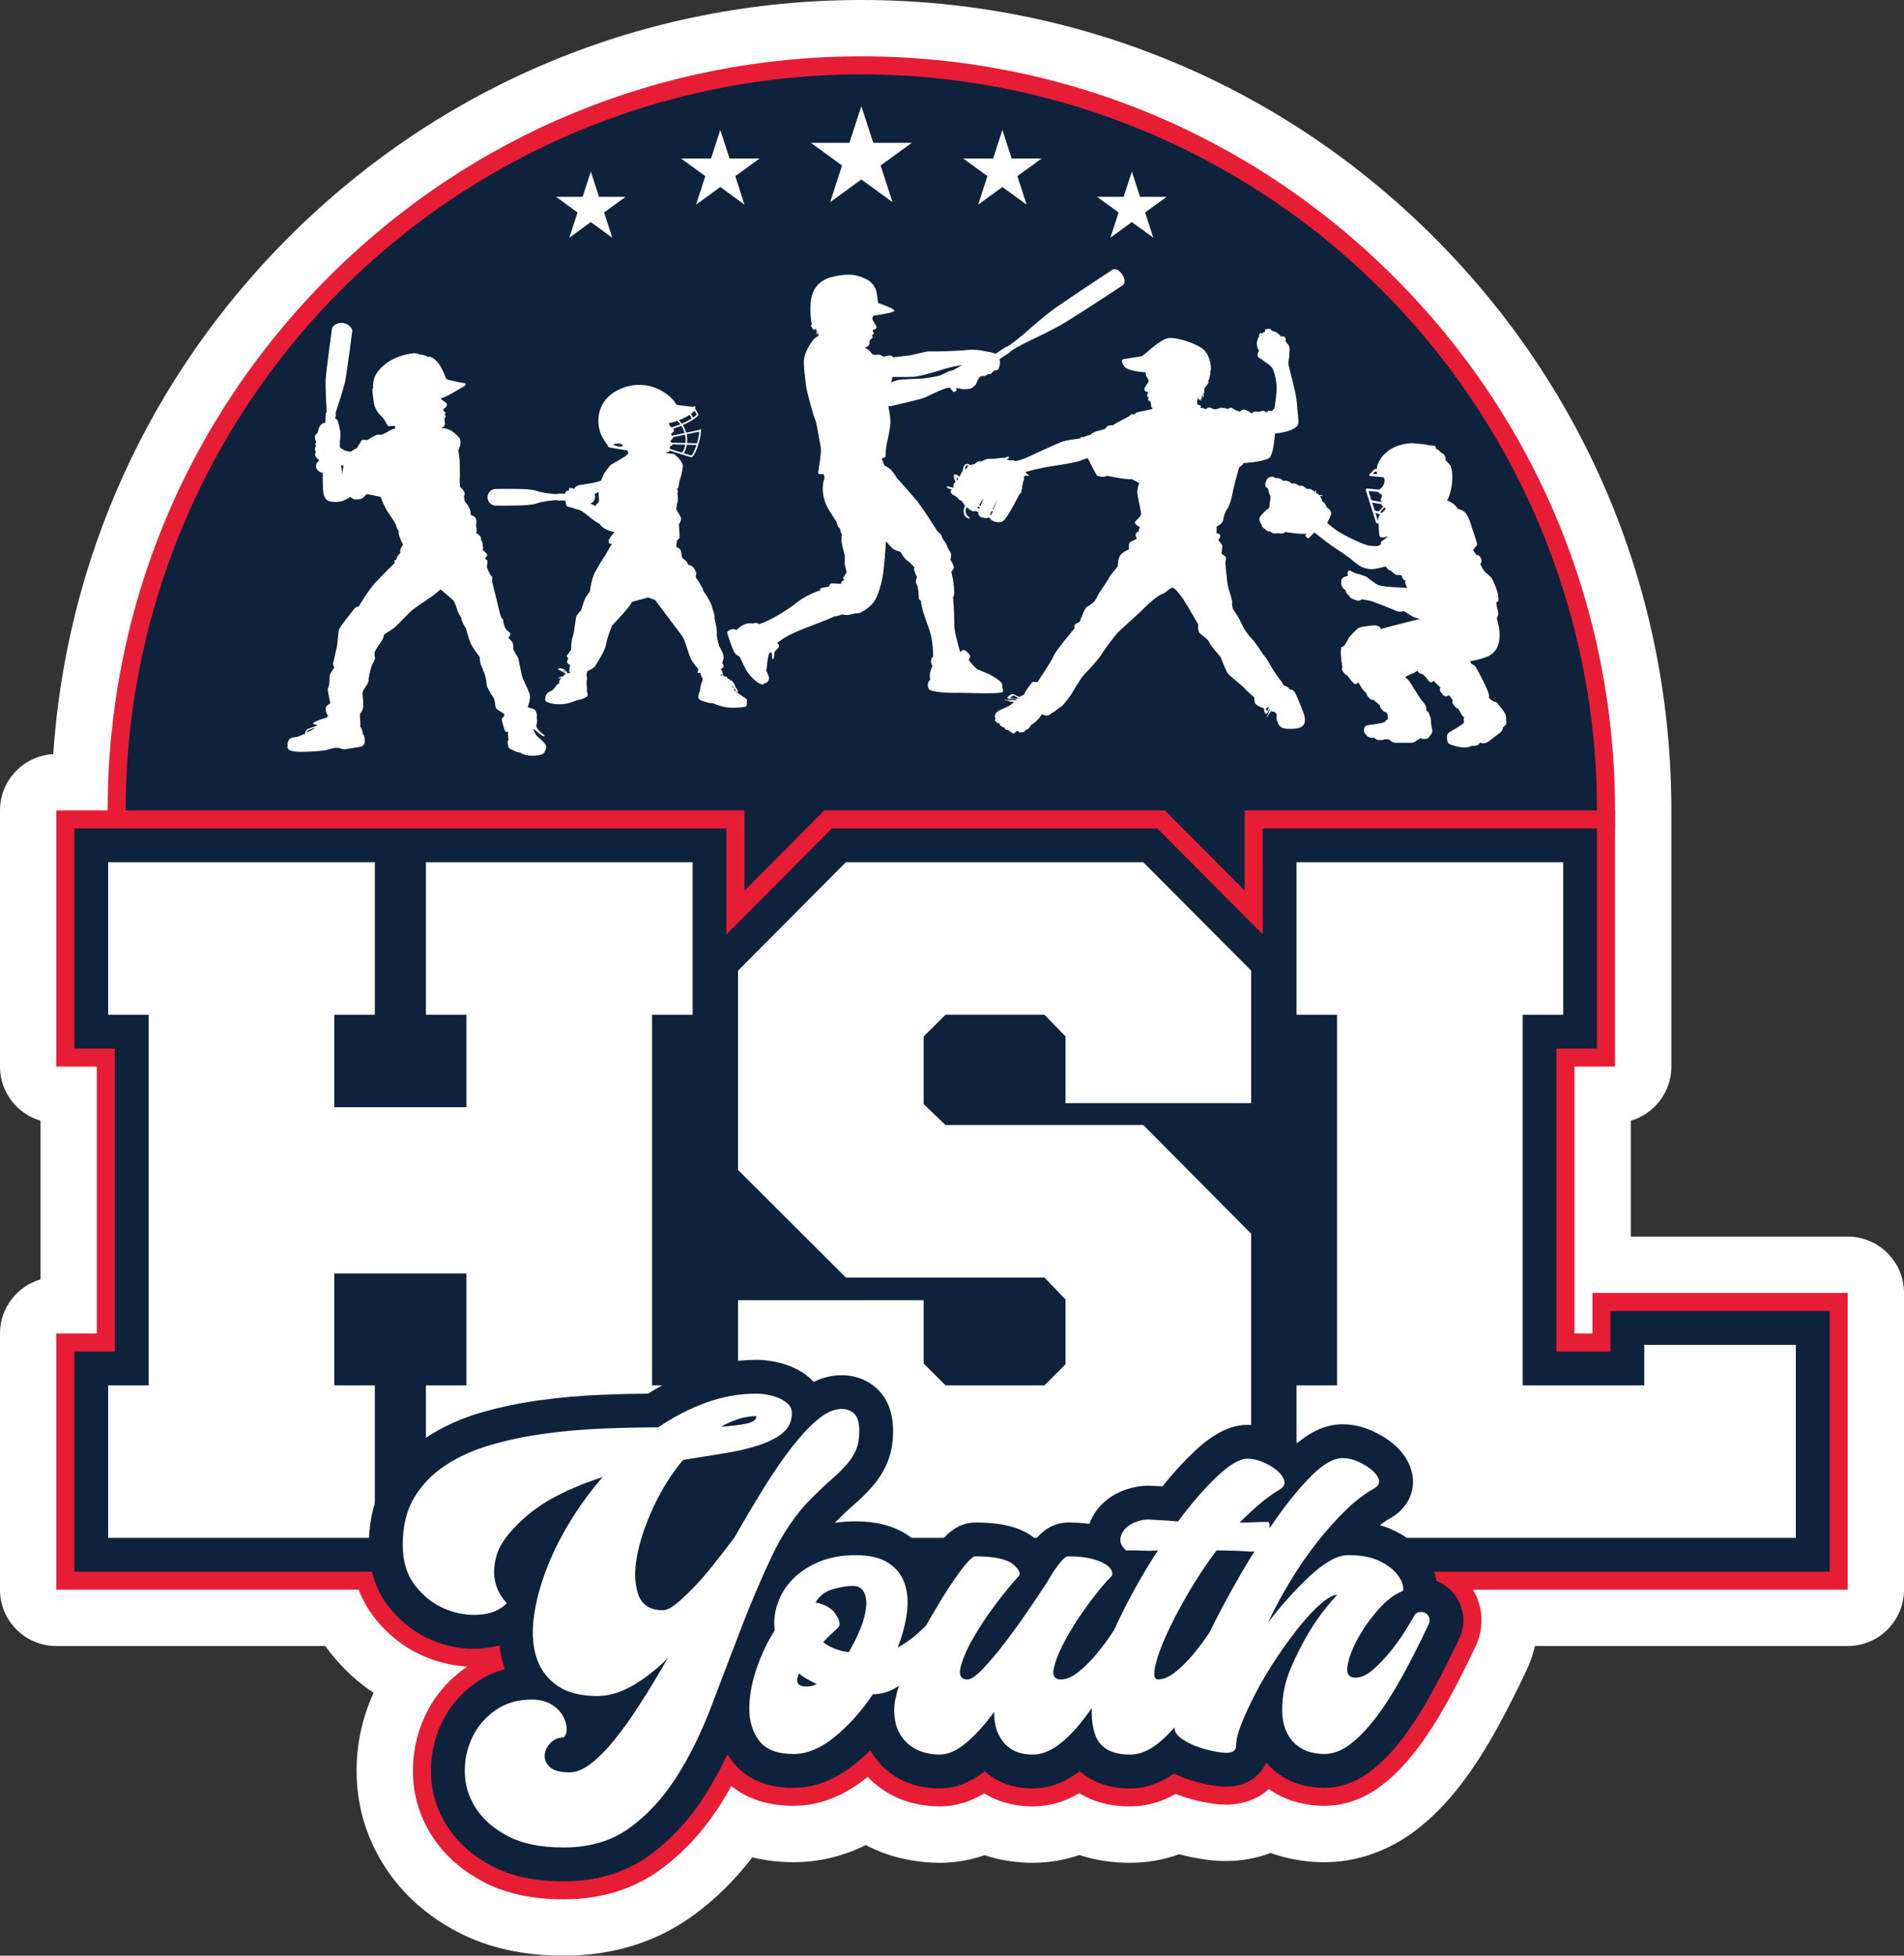 <?xml version="1.0" encoding="UTF-8"?>
<svg xmlns="http://www.w3.org/2000/svg" id="Layer_2" viewBox="0 0 1075.32 1103.96">
  <rect x="0" y="0" width="1075.32" height="1103.96" fill="#333333" stroke="none"/>
  <defs>
    <style>.cls-1{fill:#0e223b;}.cls-1,.cls-2,.cls-3{stroke-width:0px;}.cls-2{fill:#e71d36;}.cls-3{fill:#fff;}</style>
  </defs>
  <g id="Layer_1-2">
    <path class="cls-3" d="M318.29,1103.96c-22.43,0-42.27-4.35-58.97-12.93-17.44-8.96-31.32-21.14-41.26-36.2-10.44-15.79-16.03-33.23-16.6-51.83-.52-16.57,2.69-32.53,9.55-47.4-9.02-5.98-17.11-13.45-24.18-22.33-1.06-1.34-2.09-2.7-3.08-4.1H31.81c-17.57,0-31.81-14.24-31.81-31.81v-144.61c0-14.47,9.66-26.69,22.89-30.54v-89.59c-13.23-3.86-22.89-16.07-22.89-30.54v-144.61c0-16.98,13.31-30.86,30.06-31.77,7.51-110.24,54.04-212.84,132.91-291.72C249.38,47.59,364.26,0,486.46,0s237.08,47.59,323.48,133.99c86.4,86.4,133.99,201.28,133.99,323.48v144.61c0,14.47-9.66,26.69-22.89,30.54v65.43h122.47c17.57,0,31.81,14.24,31.81,31.81v167.5c0,17.57-14.24,31.81-31.81,31.81h-176.64c-.89,3.9-2.15,7.76-3.77,11.54-.29.68-.56,1.27-.84,1.87-5.69,12.11-11.42,23.4-17.04,33.57-6.43,11.61-13.08,21.94-19.79,30.71-8.39,10.96-17.02,19.69-26.37,26.72-15.39,11.53-33.09,17.62-51.2,17.62-7.41,0-14.97-.95-22.47-2.82-2.66-.67-5.28-1.47-7.85-2.4-7.83,2.98-16.34,4.55-25.12,4.55-6.09,0-12.41-.72-19.9-2.27-2.2-.46-4.4-.98-6.6-1.56-8.92,3.21-18.16,4.83-27.61,4.83-10.25,0-19.85-1.48-28.71-4.41-8.54,2.93-17.37,4.41-26.41,4.41-7.87,0-15.76-1.06-23.43-3.16-1.25-.34-2.49-.71-3.71-1.11-8.22,2.84-16.68,4.27-25.3,4.27-7.06,0-14.38-.86-21.76-2.57-6.97-1.61-13.67-4.1-20.04-7.45-12.98,6.44-26.6,9.68-40.7,9.68-8.16,0-16-.93-23.39-2.74-9.76,12.79-20.96,23.81-33.43,32.85-20.74,15.04-45.33,22.66-73.11,22.66Z"></path>
    <path class="cls-2" d="M486.46,883.13c-113.7,0-220.59-44.28-300.99-124.67-80.4-80.4-124.67-187.29-124.67-300.99s44.28-220.59,124.67-300.99C265.87,76.09,372.76,31.81,486.46,31.81s220.59,44.28,300.99,124.67c80.4,80.4,124.67,187.29,124.67,300.99s-44.28,220.59-124.67,300.99c-80.4,80.4-187.29,124.67-300.99,124.67Z"></path>
    <circle class="cls-1" cx="486.46" cy="457.47" r="415.48"></circle>
    <path class="cls-3" d="M781.76,417.33s-.01.02-.02.03c.22,0,.46,0,.02-.03Z"></path>
    <path class="cls-3" d="M850.61,406.61c-.03-.12-.07-.24-.11-.36.25-1.21.03-2.46-.6-3.65-1.02-1.93-2.78-3.52-3.96-5.35-.57-.89-1.14-.93-2.19-1.26-.71-.23,0,0-1.65-.95-.29-.29-.83-.79-1.34-1.27.54-.65.26-1.12-.27-3.01-.61-2.15-6.01-13-7.43-14.73-.52-.64-1.23-.75-1.97-1.31-.79-.6-.34-.86-.85-1.58,2.19.08,8.92-2.01,10.5-2.83,9.63-4.97,5.38-18.35,4.57-21.5.59-.7.95-1.54.89-2.59-.08-1.21-.57-2.41-.8-3.6-.12-.63-.23-1.26-.31-1.89-.03-.26-.06-.51-.09-.77.12-.03.24-.05.35-.08.43-.1.88-.41.91-.89.14-2.28-.38-4.47-1.15-6.6-.72-2-1.48-4.1-2.64-5.89-1.11-1.71-2.9-2.61-4.18-4.13-.98-1.16-1.51-2.61-2.27-3.92.38-.48.67-1.02.72-1.68.09-1.15-.59-2.15-1.29-3-.31-.38-.76-.5-1.22-.35-.46.15-2.28-2.92-2.28-2.92.36-.48.73-.95,1.09-1.43.37-.48.96-1.02,1.17-1.59.24-.64-2.04-6.95-2.52-8.41-1.38-4.15-2.76-11.38-8.28-11.68-1.35-2.33-3.6-3.98-6.14-4.88,1.13-1.82,1.76-4.17,2.39-7.08.73-3.35.91-9.17-.41-12.33-.5-1.2-2.15-2.38-2.87-3.45.04-.16.42-3.18-2.61-4.16-.19-.39-1.81-2.11-2.68-2.02.04-.3-.06-.77-.47-1.57-.26-.5-3.19-.51-3.32-.49-1.66-.49-3.37-.73-5.09-.82-.04-.04-4.81-.47-5.13-.47,0,.02,0,.03,0,.05-5.01.27-11.77,1.84-16.46,7.56-1.6,1.95-2.83,4.41-3.03,6.94-.29,0-.62.03-.89.09-.14-.03-.3,0-.41.11l-1.43,1.41h0s-1.16,1.15-1.16,1.15c-.21.1-.37.29-.4.54-.03.37.24.7.62.74l7.08.65c.12.03.25.05.38.07.1.19.14.28.37.7.01.34.22.54.21.88-.01.39-.04.77-.11,1.15-.21,1.1-.48,2.2-2.4,3.89-.07.07-.22.19-.38.35l-7.01-.64c-.29-.03-.55.13-.67.38-.08.15-.1.33-.05.5l5.81,18.34c.1.3.4.48.71.44.02,0,.03,0,.04,0h.54c.05.45.11.9.14,1.33.14,1.71.27,3.43.41,5.14.06.8.75,1.63,1.64,1.54,1.15-.12,2.3-.34,3.41-.67-2.09,1.59-3.68,2.8-3.79,2.87-.77.56-.2,1.46-.2,1.46-2,1.48-.02.36-2.35,1.2-.32.08-4.35-.18-4.66-.27-4.99-1.56-4.96-1.76-8.11-3.19-3.07-1.39-6.09-2.98-8.98-4.72-2.03-1.23-4.52-3.36-6.36-4.84.36-1.21,1.03-1.98,1.31-2.95.16-.25.31-.51.44-.79.34-.78.61-1.64.36-2.48-.36-1.18-1.31-2.02-2.36-2.6-.11-.3-.23-.59-.36-.88-.29-.63-.66-1.25-1.15-1.76-.29-.3-.62-.53-.97-.73-.05-.66-1.37-2.99-1.35-2.99.25-.03,1.15-.07,1.28-.18.13-.12.14-.3.06-.43-.03-.04-1.46.13-1.65.03-.09-.04-.35-.16-.64-.3.06-.12.01-.26-.1-.32l-1.11-.57c-.04-.44-.09-1.17-.1-1.35-.02-.28-.3-.13-.46,0-.17.15-.1,1.02-.09,1.06-1.07-1.49-2.96-2.36-4.72-2.02-.11-.12-.22-.25-.35-.36-.79-.75-1.71-1.49-2.86-1.49-.35,0-.71.06-1.07.15-.21-.2-.43-.39-.68-.56-.78-.53-1.71-.78-2.63-.85-.34-.03-.68-.02-1.03,0-.23-.25-.48-.48-.75-.69-.84-.64-1.88-.83-2.92-.86-.39,0-.8-.02-1.21,0-.08-.09-.15-.18-.23-.26-.53-.56-1.22-.92-1.97-1.08-.69-.15-1.39-.24-2.08-.12-.55-.48-1.19-.88-1.95-.82-.31.02-.6.1-.87.24-.34-.02-.63.12-.84.34-.49.04-.75.43-.98.89-1.11,2.26-.85,2.31-1.04,3.53-.08.51.75,1.18,1.26,1.28.11.39.27.76.53,1.09.4.52-.27.82.34,1.16-.11,1.05,1.03,2.19.92,3.24-.12,1.14-.92,4.72-.5,5.62-.89.17-.61,1-1.5,1.19-.45.09-.82.42-.9.86-.18.11-.63.28-.71.49l-.86,1.09c-.16.04-.32.12-.43.26-.71.83-1.48,1.81-1.41,2.98.04.61.26,1.14.55,1.67.18.34.39.65.65.92-.01.42.08.84.32,1.21.32.48.76.97,1.27,1.25.13.07.26.12.4.17.15.28.33.53.58.74.45.38.97.64,1.56.67.25.01.49-.03.73-.1.09.13.18.25.3.37.57.57,1.33.86,2.12.94.51.05,1.03-.02,1.5-.22.68.17,1.42.18,2.12.16.34,0,.68-.02,1.02-.04.52-.04.95-.22,1.29-.63.04-.04.08-.09.11-.14,3.6.44,8.07,1.35,12.12.95l-.37.37c-.36.36-.36.94,0,1.3l.57.57c.36.36.94.36,1.3,0l2.94-2.94c4.45,3.48,7.57,6.16,12.39,9.27,3.32,2.14,6.55,4.38,9.6,6.89,1.51,1.25,3.04,2.51,4.82,3.36,1.83.88,3.84,1.2,5.86,1.19,1.58,0,4.89-.82,7.05-1.37,1.02-.26,1.13.88,1.33.84.23.64,1.32,1.06,2.13,1.5,1.26.7,1.93,2.17,3.37,2.33.62.07,1.55.14,2.64.21.24.66.47,1.22.63,1.61.38.93,1.06,1.27,1.82,1.32-.55.77-.4,1.54.03,2.51,0,0,.26.64.67,1.59-.21.05-.39.07-.51.06-2.89-.33-5.82-.32-8.71-.5-.86-.1-1.58-.15-2.2-.18-1.72-.18-3.42-.48-5.08-1.01-.37-.2-.77-.44-1.22-.74-2.27-1.51-2.86-2.1-3.97-2.81-.81-.8-1.07-1.11-3.51-1.85-.81-.36-1.95-.75-3.07-.9-.64-.2-1.29-.44-1.92-.71-1.26-.55-2.93-2.01-3.39,0-.16.7.13,1.61.29,1.77.24.25-1.72.17-3.06,1.3-.33.28-.96.87-.81,2.55.07.77-.54.87.76,2.81,1.18,1.77,1.63.95,1.95,2.62.1.51.2.68,1.25,1.59.51.44.73,1.23,1.45,1.75.56.41,1.55.72,2.79,1.2,2.77,1.06,2.68-.67,3.86-.41,1.55.35,3.92.68,4.68.9,0,0,.01,0,.03.01,5.02,1.81,8.3,3.07,13.46,5.25,2.4,1.07,3.9.98,4.86.41,2.38,1.09,4.34,3.04,6.88,3.81.83.25,1.69.5,2.55.62-5.72,1.5-19.24,4.7-22.11,5.79,0-.18-.53-1.15-1.15-1.51-.5-.29-1.29-.29-1.31-.43-.1-.66-8.58.53-9.9,1.12-1.2.54-5.12,4.68-5.81,5.75-.45.7-1.17,2.75-2.83,4.63-.53.6-1.04.2-1.31.62-.74,1.14-.28,7.76.46,10.65.03.14.08.28.14.44-.48.78-.45,1.82.16,2.57l1.25,1.54c.34.42.81.67,1.31.77,1.79,2.62,3.88,5.05,4.66,4.97.61-.06.91-.83,1.51-1.05.71.92,1.77,3.2,2.53,4.08.77.89,1.44,1.47,2.09,2.01,0,.5.15,1.01.49,1.42l1.25,1.54c.55.67,1.41.93,2.2.76,1.15,1.08,2.45,2.05,3.65,3.09-.03.54.12,1.1.49,1.55l1.25,1.54c.42.52,1.04.79,1.67.81.34.46.69.93,1.04,1.36,0,.08-.01.15-.01.23v2.49c-.1.03-.2.07-.29.11-.62.29-1,.8-1.37,1.3-1.95.97-4.12.95-6.2,1.41-1.37.15-2.71.3-3.85.57-.96.23-.97.54-1.46,1.29-.63.97-.29,3,.82,3.86l.43.39c.02.56,1.03,1,1.63,1.21,1.28.47,1.98.26,2.15.15,1,.39.77.37,1.07.42,0,0,.29.74,1.63.91,1.27.17,3.22.09,3.42-.32-.22,0-.43-.02.02-.03,1.37.02,2.17-.02,2.6-.06.2.16.36.31.57.44.85.95,2.08,1.56,3.44,1.56h8.55c1.4,0,2.66-.64,3.51-1.63.09-.02.18-.04.27-.06.45-.11.91-.31,1.21-.68.06-.07.1-.14.15-.22.1-.02.19-.05.27-.07.08.06.16.12.25.17.32.18.72.29,1.08.32.39.03.78.04,1.17.03.87-.03,1.77-.32,2.31-1.05.24-.33.38-.64.5-1,.37-.28.7-.63.95-1.11.69-1.29.02-3.26-.24-4.62-.31-1.63,0-3.17-.59-4.72-.1-.27-.22-.54-.35-.79-.11-.54-.21-.94-.31-1.1-.66-.15-.04-.99-.7-1.14-.3-.07-.59-.14-.89-.21.04-.63.14-1.41.08-1.71-.05-.25-.48-2.1-2.76-4.47-.7-.72-6.43-10.14-7.06-10.91-2-2.46-2.13-.97-1.93-2.08.18-.98,5.06-2.11,6.63-3.61l.8.99c.51.63,1.29.89,2.04.79,1.03.92,2.08,1.92,2.53,2.6,2.9,4.34,3.25.71,4.01,1.51,1.22,1.3,2.48,2.51,3.66,3.6-.48.78-.45,1.82.16,2.57l1.25,1.54c.77.95,2.18,1.1,3.14.32l.18-.15c.25.24.45.46.61.64.52.61,1.06,1.33,1.62,2.13-.39.76-.33,1.72.25,2.43l1.25,1.54c.39.48.95.76,1.53.81.98,1.65,1.82,3.13,2.32,3.95.47.77.83.82,1.16.74-.4,1-.45,2.11-.11,3.15-.47.59-2.09,2.06-8.21,5.47-1.02.57-1.58,1.81-1.47,3.02.14,1.46.14,2.78,1.11,3.49,1.28.95,6.02,2.18,8.7,2.18,3.2,0,3.26-.93,4.59-.92,1.13,0,2.32-.01,3.29-.68.46-.32.77-.73,1.01-1.18,1.49.66,3.28.52,4.67-.53l6.54-4.95c1.08-.82,1.7-2.04,1.8-3.3.16-.1.32-.2.48-.3.72-.49,1.33-1.21,1.4-2.11.04-.5-.04-.88-.17-1.36ZM775.31,267.45l1.26-1.25.99.06c0,.49.04.99.22,1.41l-2.47-.23ZM772.89,277.18l5.62.51c.08.42.45.86,1.38,1.26.38.16.43.45.72.75-.17.52-.18.76-.36,1.11-.21.4-.52.68-.53,1.14,0,.84.21.88.85,1.34.17.1.25.16.31.2l-6.34-1.11-1.65-5.21ZM778.48,292.19c-.14.5-.17,1.04-.16,1.58h-.17l-1.36-4.28,2.72.98c-.46.5-.84,1.04-1.02,1.72ZM778.4,288.78l-2.07-.74-1.38-4.35,5.45.95c-.06.31,0,.53.18.87.15.28.54.27.57.25.07.03.13.05.2.08-.8,1-1.77,1.99-2.95,2.94ZM780.47,289.53l-.92-.33c.52-.87,1.47-1.76,2.48-2.91.05.06.11.12.16.2.15.33.23.69.29,1.05-.56.57-1.12,1.14-1.7,1.69-.1.1-.21.2-.31.29Z"></path>
    <path class="cls-3" d="M308.43,421.25c-.15-.99-1.76-2.97-4.2-4.86-2.43-1.89-3.03-4.87-2.97-5,.07-.13,3.65,3.11,5.07,3.91,1.42.81,1.82.07.27-.94-1.55-1.01-3.52-3.38-3.58-3.99-.02-.16-.06-.43-.15-.72.23-.72.29-1.58.29-1.58,0,0,.54-1.35-.09-2.61.54-2.52-.55-4.96-1.72-5.23-1.17-.27-3.33-1.08-3.33-1.08,0,0,2.07-4.78.99-7.75-1.08-2.97-3.79-8.02-4.33-10.27-.54-2.25-1.62-8.11-1.89-9.19-.27-1.08-2.88-4.78-2.88-5.59s0-2.43-.36-3.42c-.36-.99-2.53-2.97-2.53-2.97,0,0,1.81-1.53,1.18-2.43-.64-.9-2.53-1.98-2.98-3.33s-.9-2.52-.9-2.8.09-1.71-.63-2.16c-.73-.45-1.44-3.33-1.44-3.33,0,0-3.61-15.05-4.15-16.76-.54-1.72.45-3.07-.54-4.05-.99-1-2.61-4.14-2.53-5.41.09-1.26.45-3.42.09-3.42s-1.17-1.08-1.17-1.08c0,0,1.44-1.53,1.27-2.07-.19-.54-2.8-2.88-2.8-2.88,0,0,.45,0,.45-.99s-.45-1.44-.45-1.44c0,0,.36,0,.09-1.27-.27-1.26-.9-1.8-.9-1.8,0,0,.09-.99-.18-1.71-.22-.6-1.49-1.56-2.58-2.13.2-.33.34-.77.34-1.38,0-1.44-.46-2.89-.27-3.52.18-.63.36-2.43-.36-3.69-.46-.8-1.49-1.31-2.5-1.41-.03-.22-.12-.44-.29-.66.45-1.9-1.62-5.59-3.33-7.3l-.45-2.97s1.91-1.75-2.12-5.03c-.16-1.31-.32-3.1-.22-4.43.18-2.34,0-6.31,0-8.29s-.09-3.24-.27-4.6c-.18-1.35-.81-3.24-.09-4.59.72-1.35,1-3.33.63-4.78-.36-1.44-3.42-4.24-5.32-5.22-1.39-.73-2.55-1.41-5.73-1.32.32-.12.64-.25.94-.39,1.83-.86,1.59-2.23,1.35-3.18-.24-.94-.16-2,.37-2.6.53-.6-.08-1.42-.53-1.47.83-.77.69-1.48-.09-1.78-.77-.3-.5-1.28-.5-1.28,0,0,2.56-1.74,1.95-2.96-.58-1.14-2.84-1.97-3.38-3.22,1-.2,2.1-.71,2.85-1.01,1.08-.43,9.03-4.97,10.27-5.76,1.24-.78,1.05-1.77.2-1.78-.86,0-9.14-1.85-9.14-1.85,0,0-1.21-.48-1.29-.8-.09-.31-2.65-7.57-5.71-10.23-3.06-2.67-4.22-1.9-4.22-1.9,0,0-2.6-1.43-5.11-1.32-.19-.5-1.93-1-4.17-.68-2.24.31-9.95,1.6-15.77,6.61-5.82,5.01-6.36,9.28-6.17,12.95-.52.03-.44,1.2-.29,2.56.15,1.37.85,8.35,1.66,8.65.97,2.83,3.4,4.54,4.48,5.98,1.08,1.44,2.17,4.14,2.8,4.32.63.18,1.98-.36,3.6-.09,0,0,.36.9,0,1.62-1.62-.09-3.15,1.17-3.97,1.62-.81.45-2.97,1.62-3.51,1.72-.54.09-1.72-.18-2.25-.09-.54.09-1.89.81-2.79,1.26-.9.45-2.62,1.8-3.25,1.8s-2.16-.28-2.7,0c-.54.27-2.61,4.59-3.33,4.77-.39.1-1.84,1.01-3.09,1.83-1.77-.17-3.55-.68-4.39-1.23-.43-.28-1.02-.68-1.7-1.19-.07-1.61-.08-3.22.15-4.96.47-3.71-.2-5-.6-7.09-.4-2.01-.85-4.07-2.25-4.24l.49-2.26s-.08-.58-.3-.78c1-3,4.46-13.5,5.35-17.46.89-3.96,4.06-28.21,4.15-29.03.08-.81-1.31-3.78-5.23-4.47-3.96-.36-6.08,2.13-6.22,2.95-.13.81-3.42,25.05-3.6,29.1-.18,4.05.41,15.09.59,18.24-.28.14-.5.68-.5.68l-.27,5.39c-.7,0-1.38.23-1.8.54-.54.41-1.48,1.49-1.68,1.96-.2.47-.94,3.24-.94,3.24,0,0-1.29.94-1.43,1.76-.13.81.34,2.77.54,2.91-.06.12-.03.41.05.74-.46.56-.62,1.32.09,1.82-.88,1.21-.81,2.9-.14,3.24-.61,1.42-.61,2.36-.13,2.97.47.61,1.49,1.68,1.82,1.68.04,0,.08,0,.12-.01-.12.33-.25.67-.38.9-.76.57-1.29,1.38-1.39,2.32-.23,1.97,1.45,3.79,3.77,4.16.02,3.36.09,8.35.26,10.33.27,3.11,1.42,4.8,3.04,5.54,1.62.74,5.47.88,8.18-.07,1.76-.62,3.26-1.63,4.1-2.26.64.58,1.21,1.04,1.58,1.21,1.17.54,4.14.27,5.13-.27.99-.54,2.25-2.43,2.8-2.43.39,0,5.02,1,7.66,1.58.93,2.88,2.93,6.7,3.87,8.23,1.18,1.89,4.33,6.13,4.77,7.75.3,1.08.8,2.38,1.65,3.33-.21.5-.18,1.27.06,2.17.26.99,1.39,3.95,2.34,5.5-.61.42-.8,1.25-.8,1.25,0,0-.72.72-.81,1.8-.09,1.08,0,1.62,0,1.62,0,0-1.26,1.08-1.35,1.62-.54.28-.9,2.17-.9,2.17,0,0-.81.18-1.08.54-.27.36.27,1.17.27,1.17,0,0-7.39,7.3-11.08,11.27-3.69,3.96-9.46,13.61-9.46,13.61,0,0-1.08-.45-2.34,1.08-1.26,1.53-7.84,9.73-8.56,11.53-.72,1.8-.91,9.01-1.45,10.63-.54,1.62-1.35,6.76-1.89,8.11-.54,1.35.63,2.88.63,2.88,0,0-2.7,3.7-2.7,4.69s-.09,3.78-.18,4.77c-.09.99-1,1.71-.81,3.51.18,1.8,1.44,7.39,1.44,7.39,0,0-2.52.63-2.7,2.97-.08.99.51,2.59,1.42,4.25-.72.55-1.07.93-2.28,1.18-1.69.33-6.42,2.3-6.28,2.84.14.54,2.77,1.08,2.77,1.08,0,0-4.6,1.62-5.54,1.96-.94.34-2.16,2.37-1.55,2.7-.61.2-4.52,1.82-4.52,1.82,0,0-3.65.27-4.46,1.29-.81,1.02-1.42,2.7-.94,3.51-.41,1.22-.54,3.25,4.86,3.58,5.41.34,15.2-.47,16.89-.88,1.69-.4,4.93-1.87,7.57-1.08,1.35.41,1.76.81,3.38.54,1.63-.27,8.38-1.35,8.38-1.35,1.62-.47,2.57-1.55,2.43-3.38-.14-1.82-.33-3.58-1.08-3.71,0-1.06-.64-3.26-1.6-4.51.19-.65.28-1.32.2-1.91-.27-1.98-.27-5.05-.27-5.05,0,0,1.17-1.17,1.71-3.24.54-2.07-.27-6.85-.27-8.56s3.51-5.23,3.42-6.94c-.09-1.71,1.35-7.84,2.17-9.28.81-1.44,1.62-2.88,1.44-3.78-.18-.9-.54-2.35.09-3.6.63-1.27,2.25-3.78,3.51-5.49,1.26-1.72,1.53-3.88,1.53-3.88,0,0,3.51-2.35,5.04-3.25,1.53-.9,8.92-9.01,11.08-10.72,2.16-1.71,8.74-6.21,10-6.94,1.26-.72,5.77-4.6,5.77-4.6,0,0,4.24,3.52,6.67,5.68,2.43,2.16,2.08,6.3,4.96,10.18.45,3.07,2.79,6.22,2.79,6.22,0,0,1.44,6.13,2.98,9.1,1.53,2.97,4.77,7.02,4.77,7.02,0,0-.09,2.88.81,4.77.9,1.9,1.8,4.6,2.16,5.49.37.91.91,4.24.91,5.41s2.79,5.77,3.87,7.3c1.08,1.53.72,5.05,1.53,6.04.81.99,4.15,2.52,4.51,3.15.36.63-.36,1.62-.36,1.62,0,0-1.35.72-.9,2.16.45,1.45,1.08,4.32,1.71,5.68.41.88,1.17.76,1.82.34-.15,1.72-.3,3.61.38,4.81-.74-.13-.68,1.08-.61,1.96.07.88.14,2.09.81,2.7.68.61,2.84,1.42,3.52,1.83.67.41,2.5.47,3.11.94.61.47,2.57,1.28,4.73,1.42,2.16.14,5.27.06,7.09-.68,1.82-.74,1.76-2.09,1.76-2.09,0,0,.88-1.28.68-2.57ZM186.67,239.86l.29.03c-.01.08-.02.13-.02.13,0,0-.1-.07-.27-.17ZM192.61,262.48c.48.16,1.01.34,1.49.5-.34,1.24-.59,2.27-.59,2.65,0,.25,0,.77.01,1.47-.12-.02-.17-.05-.17-.05,0,0-.43-2.08-.74-4.58ZM173.15,413.35c.33-1.21,3.31-2.17,5.14-2.57-1.76,1.02-4.19,2.64-5.14,2.57Z"></path>
    <path class="cls-3" d="M410.7,357.14c0,.59,2.78,8.69,3.82,10.67,1.04,1.97,1.98,2.09,2.78,2.55.81.46,2.32,4.75,4.06,7.76,1.74,3.01,4.87,6.14,7.07,7.42,2.2,1.28,2.55,1.04,3.59,0,1.51.11,2.67-1.97,2.21-3.48-.47-1.5-1.51-3.59-1.51-3.59,0,0,.47-1.51.47-3.13s1.15-6.61,1.15-6.61l1.4-.46c.46.35,0,4.17.81,3.82.81-.35.8-4.06.8-4.06,0,0,.81-.92,2.09-2.2.9-.91.75-2.11-.5-2.89,1.61-1.34,4.59-3.48,9.39-5.67,7.14-3.25,19.48-7.45,23.14-9.42.02,0,.04.03.04.03.7.23,4.17-1.04,4.17-1.04,0,0,1.74.35,2.9.35s4.29-.93,4.29-.93c0,0,2.31,0,2.9-.35.58-.35,4.52-2.08,7.42-5.68,2.9-3.59,5.1-12.17,5.79-18.08.69-5.91,1.4-16.57,1.4-16.57,0,0,2.44,2.67,3.48,3.82,1.04,1.16,4.64,2.09,4.64,2.09,0,0,2.31,3.59,2.89,4.17.59.58,2.78,1.97,3.02,2.44.23.47,1.98,1.97,1.98,1.97,0,0-.35,1.16,0,2.2.34,1.04,1.5,3.59,1.5,3.59,0,0-1.27,2.44-.23,3.83,1.05,1.39,1.21,6.14,1.21,7.71,0,.92.54,1.35,1.16,1.52.8,7.12,4.65,14.83,5.74,19.63,1.01,4.44,1.22,9.6,1.27,12.12-.97.57-1.98,2.52-.42,5.24-.7,1.39-2.2,5.22-1.16,7.77-1.51.81-1.98,3.83-.7,5.45,1.27,1.62,11.94,2.08,14.02,1.97,2.09-.11,13.78.18,15.76.25,1.98.07,10.82.04,11.68-.73.87-.77-.18-2.31-.18-2.31,0,0,.37-1.08-.34-2.64-.72-1.57-5.34-4.1-6.2-4.6-.86-.51-5.42-2.47-7.05-3.05-1.62-.58-5.33-5.45-5.33-5.45,0,0,.81-1.62.81-2.2s-1.97-3.01-3.24-3.36c-.92-.24-1.65.23-2.37,1.27-.87-3.44-3.34-11.14-3.34-15.27,0-3.61-.22-10.99-.74-15.84,1.12-1.15.61-5.2.27-7.92-.35-2.78-1.22-6.6-1.22-6.6,0,0,1.22-1.04,1.4-2.26.17-1.22-1.91-4.35-1.91-4.35,0,0,.52-1.74.35-3.13-.18-1.39-1.91-3.13-2.26-4.69-.35-1.57-2.95-4.35-2.95-5.39s-2.61-3.13-2.61-3.13c0,0-6.95-10.95-9.91-14.95-2.96-4-13.04-15.13-13.04-15.13,0,0-1.57-2.78-3.13-4.35-1.57-1.57-3.66-2.44-3.66-2.44,0,0-1.08-2.34-1.58-4.04,1.35-.52,2.15-.82,2.15-.82v-1.62c0-1.62.47-5.1.69-6.03.24-.93,2.09-8.81,2.09-11.82,0-2.05-.43-5.49-1.21-9.23.84.06,1.89-.02,2.91-.35,1.69-.54,15.28-3.39,18.02-4.67,2.74-1.27,8.37-4.1,11.58-5.07.72-.22,1.5-.32,2.29-.36,0,0,.01.02.02.03,1.44,2.19,2.05,2.7,2.68,2.34l.77-.55c.47-.34.1-1.01-.1-1.5l.16-.1c1.32.19,2.43.46,2.99.55,1.34.2,3.94,0,4.88-.2.94-.19,1.97-1.19,2.6-1.69.64-.51,1.16-1.36,1.36-2.69.39-.4,1.42-2.18,1.42-2.18l1.41-.68s.9.25,1.41.1c.51-.14,1.72-.98,1.72-.98,0,0,1.5.09,1.98-.4.47-.49,1.56-1.66,1.56-1.66,0,0,1.66-.02,2.29-.61.63-.59,1.14-3.02,1.12-4.07-.02-.54-.14-1.16-.32-1.75l5.69-3.79.51-.59c7.19-5.16,19.93-9.56,32-17.05,12.08-7.49,31.27-20.19,31.27-20.19,2.39-1.72.64-5.11-.12-6.22-.72-1.14-3.13-4.1-5.67-2.58,0,0-19.28,12.58-30.95,20.69-11.66,8.1-20.76,18.05-28.35,22.61l-.74.23-5.95,3.85c-.51-.31-1.07-.56-1.61-.68-1.34-.28-3.77-.72-5.18-.99-1.83-.35-5.82-.96-8.95-.52-2.93.41-10.35.6-12.2.72-1.86.11-8,.11-9.73.11s-8.61,1.94-10.44,2.2c-1.83.26-9.62,1.13-9.62,1.13,0,0-.61-.96-1.65-1.05-1.04-.08-3.74.7-3.74.7,0,0-1.74-1.04-2.43-1.13-.7-.09-2.52.17-2.52.17,0,0-.66-.23-1.38-.45-1.41-1.93-2.98-3.08-4.41-3.76.95-.14,2.45-.78,2.68-1.93.24-1.21-.24-1.93,1-2.99.54.07,1.31-.92.37-2.04.81-.17,1.32-.81,1.03-1.33-.29-.52-.44-1.34-.47-1.66.72-.05,1.92-.38,2.01-1.14.1-.76.23-.95-1-2.71-1.24-1.76-1.67-2.92-.6-4.11.02-.02.03-.04.05-.06,5.26-.79,11.98-1.86,11.8-2.91-.22-1.26-9.21-4.28-9.21-4.28,0,0-.73-5.29-.87-6.15-.13-.87-1.43-5.29-6.03-7.4-4.61-2.11-8.62-3.52-18.38-1.35-9.77,2.17-11.88,8.8-12.58,12.88-.7,4.07-.36,10.9.4,14.19,0,0-.24.28-.45.48-.22.2.55,1.22.81,1.54.26.31.49,1.12.81,1,.19-.08.63-.35,1.15-.69-.09.76-.18,1.21-.14,1.22.03.01.26-.41.5-1.19,0,.13,0,.27,0,.39,0,.34.04.66.06.96-.15,1.25-.38,1.97-.34,1.98.02.02.24-.36.47-1.06.07.31.14.59.22.82.21.62.44.9.46.89.03-.02-.13-.33-.25-.94-.09-.45-.13-1.06-.13-1.79.02-.09.05-.18.06-.27.13.84.3,1.59.49,2.21.08.27.16.51.24.73-.7.38-1.32.73-1.75,1.02-2.08,1.39-5.79,7.64-6.49,11.36-.69,3.71.7,12.52.92,15.3.23,2.78,3.94,16.69,5.1,19.24,1.16,2.55,2.54,12.52,3.24,15.76.7,3.25-1.38,13.45-1.38,14.84,0,.81,1.65.75,3.03.56.21.68.44,1.43.56,2.33-1.98,4.87-.7,11.71.92,15.06,1.62,3.36,3.36,5.8,3.36,5.8l2.55,3.94s.34,1.62.81,2.55c.47.93,1.16,1.04,1.16,1.04,0,0,.12,1.28.24,1.85.12.58.69,1.16.69,1.16l-.24,3.94s.47,2.32.59,3.13c.12.81,1.39,5.33,1.39,5.33,0,0,0,3.48-.12,4.17-.11.69,1.16,5.1,1.16,5.1,0,0-1.62,2.89-1.97,3.13-.34.23.7,1.28.7,1.28,0,0-1.16.58-1.51.93-.35.35-.35,1.28-.35,1.28,0,0-4.41-.35-5.45-.23-1.04.11-1.51,1.85-1.51,1.85,0,0-4.87.58-4.98,1.16-.02.07.09.35.29.8-4.14,1.34-9.64,3.93-13.85,7.31-4.85,3.9-14.74,9.98-20.77,11.84-1.13-.76-2.34-.96-3.42-.27-3.93-1.04-7.42,1.62-9.62,3.71-1.62-1.62-5.1.23-5.1,1.39ZM464.33,188.56c0-.1,0-.19-.02-.29.03.09.06.18.08.26-.02.01-.05.02-.07.03ZM503.24,215.8c.39-.88.61-1.9.78-3.03,5.47.1,11.41,0,12.58-.14,4.66-.58,12.92-3.1,16.92-4.4,2.93-.96,7.21-1.74,10.1-2.29-.75.37-1.44.75-1.86,1.01-1.07.64-3.26,2.2-4.81,2.38-1.55.17-4.9,2.3-6.34,2.73-1.44.43-7.62,1.48-9.79,1.63-2.17.16-12.12.33-14.32,1.01-.94.29-2.09.77-3.28,1.11Z"></path>
    <path class="cls-3" d="M421.67,396.83c.41-.66.29-1.97-.24-2.38-.54-.42-4.46-2.86-5.13-3.57-.64-.71-1.89-1.43-1.89-1.43,0,0,.49-.48.38-.82.52.74.96,1.46,1.1,1.71.24.44.8.21.89,0,.09-.21-.65-1.55-1.48-2.56-.06-1.04-1.58-3.74-2.98-3.87-.12-.56-1.48-.95-1.48-.95,0,0-.1-.72-.42-.95-.33-.24-.98-.06-.98-.06,0,0-.36-.38-.74-.36-.06-.05-.1-.09-.13-.11-.04-.05-.09-.08-.14-.11-.05-.33-.14-.81-.21-1.08-.04-.14-.11-.18-.17-.19.07-.97-.96-2.55-.96-2.55,0,0,.95,0,1.43-1.07.48-1.07-.6-2.02-.6-2.02,0,0,.12-.72.71-2.74.6-2.02-2.49-7.02-2.49-7.02,0,0-1.55-5.71-1.32-6.9.24-1.19-.24-4.16-1.31-8.92.48-1.67-1.06-4.4-1.3-6.19-.24-1.78-3.33-6.66-3.33-6.66,0,0-2.03-2.74-1.91-3.33.13-.59-1.07-1.9-1.42-2.74-.36-.83-2.62-4.05-2.62-4.05l.35-2.5s-1.07-2.62-2.02-3.45c-.96-.83-2.61-1.19-2.61-1.19,0,0-.36-.95-.95-1.78-.59-.84-2.5-2.14-2.5-2.14,0,0-.36-2.74-.71-4.04-.37-1.31-2.62-2.14-2.62-2.14,0,0,.3-1.63.43-3.46.87-.77,1.59-1.61,1.59-1.98,0-.71-.48-7.21-.48-7.21,0,0,1.43-2.22,1.26-3.33-.16-1.11-2.92-5.47-2.92-5.47,0,0,.79-1.27.39-2.62,1.43-1.59.39-6.11.39-6.11,0,0,.32-.32.24-1.27-.09-.95-.39-1.42-.39-1.42,0,0,.7.16.86-1.27.16-1.43.72-3.96,1.19-5.16.48-1.19,1.2-5.31,1.2-6.58s-2.14-3.96-2.78-4.6c-.64-.63-1.83-1.74-2.3-1.9s-3.25-.4-3.25-.4c0,0-.88-.26-1.86-.24.83-.2,1.6-.36,2.13-.59.34-.15.54-.4.64-.68l12.11,3.72c.09.03.19.03.28,0,.02,0,.03-.01.04-.01,1.81-.73,5.03-9.22,5.25-14.8.06-.1.08-.22.06-.33,0-.04-.04-.08-.05-.11,0-.04,0-.09,0-.14,0-.25-.21-.46-.46-.46s-.44.2-.45.44l-7.45,1.58c-.39-1.43-1.02-2.89-1.93-4.32,1.98-.88,4.01-1.93,5.76-3.06.04,0,.08,0,.12-.03.03-.01.05-.02.07-.03.08-.04.13-.1.16-.18,1.03-.69,1.94-1.41,2.64-2.14.15-.14.18-.36.08-.54l-1.7-3.13c-.05-.09-.14-.17-.24-.21.17-.26.26-.48.26-.63-.06-1.21-1.36-.31-1.36-.31,0,0-9.47-1.06-9.35-1.23-2.66-5.4-15.44-15.47-30.86-9.27-15.42,6.19-13.75,20.16-12.42,23.94-.42.35,2.18,5.58,4.58,8.32-.58.41.48.91,1,1.13.42.18,7.37,1.29,9.94,1.69.45.67.48,1.51.35,2.21-1.06.29-1.28.99-1.28.99,0,0-6.9,4.05-8.09,4.75-1.18.72-4.12,5-4.44,5.8-.32.79-.79,1.74-1.03,2.38-.05.15-.18.5-.36.98-1.75.51-4.08,1.16-4.96,1.28-1.5.2-5.07.91-6.3.99-1.22.08-2.62.8-2.86.95-.23.16-.82.95-1.18,1.39-.29-.04-1.9-.87-2.5-.51-.6.36-.12,1.43-.12,1.43,0,0-1.59.12-1.98.56-.18.19-.33.65-.43,1.22l-3.42-.05s-.49-.12-1.04.29c-1.39.03-8.09-.59-11.18-1.71-3.08-1.12-8.13-1.13-10.33-1.21-2.21-.09-11.47-.06-13.28,0-1.8.06-4.32,1.24-4.56,4.71.26,3.47,2.8,4.63,4.58,4.69,1.8.05,11.07.03,13.27-.08,2.2-.1,7.25-.14,10.33-1.27,3.09-1.14,9.78-1.8,11.18-1.78.55.41,1.04.28,1.04.28l3.47-.08c.18.72.4,1.26.4,1.26,0,0-.11,1.19.48,1.86.6.68,2.94.79,3.53,1.15.59.35,2.77.8,4.17,1.35,1.39.56,4.59,3.33,6.82,5.03,1.45,1.12,3.12,2.11,4.08,2.65.24.34.49.67.76.97,2.46,2.7,7.69,3.64,7.69,3.64,0,0-3.26,3.41-3.33,5-.08,1.58.7,1.51.7,1.51l1.16.3c-1.85,2.17-3.4,5.96-3.97,6.61-.83.95-3.81,5.83-5.72,9.4-1.9,3.57-2.85,10.71-2.85,10.71,0,0-1.43,2.02-2.26,3.21-.83,1.19-2.62,7.38-2.62,7.38,0,0-2.26,2.26-2.74,3.45-.47,1.19-1.06,9.04-2.02,11.42-.95,2.38-.95,7.5-.95,7.5,0,0-2.13,2.86-2.38,3.21-.24.36.83,1.55.83,1.55,0,0-.71,1.19-.71,2.03s1.79,1.78,1.79,1.78c0,0-.95,3.57-.36,3.81.06.03.19.07.37.13l-.04.37c-.48.06-1.03.21-1.53.39-.23-.71-.71-1.55-1.72-2.14-2.05-1.22-3.57-.66-3.6-.39-.02.27-.09.36.66.63.63.22,2.75,1.13,3.83,2.27-.03.01-.08.04-.11.06-.84.12-1.49,1.18-1.49,1.18,0,0-1.26.42-2.02.54-.77.12-.83.72-.12.6l1.42-.24c-1.42,1.01-1.84,2.03-1.3,3.09-2.2.72-1.78,1.37-1.78,1.37,0,0-.73.48-1.14,1.43-.42.06-1.08,1.07-1.08,1.07,0,0-1.6.71-2.44,1.31-.83.6-1.79,1.84-1.55,3.33-.66,1.37.48,2.2,3.58,2.86,3.09.66,6.19.48,8.03.12,1.84-.36,4.52-1.25,5.48-1.72.95-.48,2.02-.36,2.85-.72.83-.36,1.55-.48,2.73-1.13,1.19-.65,1.13-.89,1.13-.89v-1.13c0-.65-.05-1.07-.41-1.01.17-.71,0-3.57-.11-4.34-.13-.78.11-2.38.17-3.1.06-.62-.03-1.67-.32-2.18.38-.81.5-2.1.5-2.1,0,0,3.92-1.67,4.76-3.34.83-1.67,5.23-7.85,5.83-11.78.59-3.93,3.44-10.7,3.44-10.7,0,0,10.36-10.71,11.18-13.33l9.16-2.5,3.94,1.42s14.27,19.04,15.46,20.59c1.2,1.55,3.33,9.4,4.53,12.14,1.19,2.74,4.28,6.07,4.28,6.07,0,0,.11,1.43-.24,2.02-.35.59,1.55.24,1.55.24,0,0,.35,2.5,1.3,2.97.03,0,.05.02.06.02-.21.6-.27,1.3-.18,1.83-1.13,1.31-1.43,5.35-1.43,5.65-.47.24-.58,1.49-.71,2.08-.11.6-.77,1.67.6,2.62,1.37.96,3.92,1.37,4.76,1.73.84.35,2.26.18,2.62.3.36.12,3.7,1.61,7.26,2.26,3.57.66,10.23.12,11.42-.36.57-.23.71-1.9.42-1.96ZM378.36,253.44c-.02-.54-.13-1.04-.08-1.26.11-.47,1.1-.41,1.4-.9.09-.15.11-.31.1-.46l7.22.19c-.34,1.9-1.03,3.48-1.83,4.53l-6.81-2.1ZM394.97,243.61c-.13,2.09-.65,4.48-1.32,6.66l-5.62-.15c.18-1.54.12-3.23-.26-4.98l7.2-1.54ZM387.92,251.03l5.45.15c-1.01,3.04-2.22,5.52-2.94,5.98l-4.33-1.33c.8-1.16,1.48-2.83,1.82-4.79ZM387.14,250.1l-7.83-.2c-.38-.46-.86-.8-.86-.8,0,0,.48-.43,1.2-1.25.37-.41.43-.78.35-1.05l6.88-1.46c.38,1.68.42,3.3.26,4.77ZM386.67,244.45l-7.33,1.56c-.18-.5-.36-1.27-.29-1.27.09,0,1.33-.75,1.56-1.49.11-.4-.13-.8-.56-1.25,1.15-.33,2.49-.79,3.9-1.36.27-.11.55-.23.83-.34.88,1.38,1.49,2.77,1.88,4.15ZM392.26,231.84l1.23,2.26c-.58.56-1.27,1.1-2.02,1.63l-1.24-2.1c.74-.56,1.43-1.15,2.03-1.79ZM389.47,234.16l1.23,2.08c-1.71,1.1-3.68,2.1-5.6,2.93-.47-.67-1.02-1.33-1.63-1.98,2.02-.77,4.14-1.78,6-3.03ZM382.55,237.53c.64.66,1.22,1.33,1.7,2.01-1.88.78-3.66,1.38-4.98,1.73-.2-.17-.38-.35-.59-.54-.55-.5-.85-1.22-1.01-1.83,1.23-.24,2.97-.69,4.88-1.37ZM351.4,251.9c-.87.59-4.29-.13-5.13-1.14,4.47-1.12,6,.54,5.13,1.14ZM333.41,284.15c1.74-.51,3.22-2.23,2.45-5.29.5-.32.89-.56.89-.56,0,0,.58-.27,1.28-.45.07,1.17.14,2.63.26,3.67.16,1.35-.17,2.14-.88,2.62-.29.19-.77.77-1.2,1.43-.83-.42-1.96-.98-2.8-1.41ZM317.54,378.3c.49-.04,1.63.23,2.13,1.45-.78-.76-1.92-1.34-2.13-1.45ZM406.85,381.36l-.06-.29c.49-.15.84-.29.99-.4l.16.6c-.5-.03-1.09.09-1.09.09ZM413.45,387.67s.09-.23.15-.55c.33.35.72.85,1.09,1.35-.01,0-.02-.02-.04-.02-.47-.3-1.2-.78-1.2-.78Z"></path>
    <path class="cls-3" d="M534.77,275.28c.18.25,1.54.65,2.73,1.07-.24.2-.48.51-.61.94-.32,1.1,1.82,2.39,2.39,2.61.57.22,1.63,1.08,1.63,1.08,0,0,.43.99.99,1.21.57.22,1.39.73,1.39.73,0,0,.96,1.72,1.72,2.45-1.26,2.47-.86,5.57.61,6.58,1.67,1.15,2.91,1,1.38-.24-1.39-1.12-2.35-3.2-1.01-5.41,1.24,1.3,3.18,2.44,3.97,2.43.14,0,.35-.17.61-.44.38.26,1.08.52,2.03.73-.37,1.44.43,2.29,1.13,2.75.76.5,3.72.9,4.19.62.06-.03.18-.21.35-.5.26.38.64.67,1.17.88,0,.15.02.26.05.33.6,1.08,4.74,2.67,7.18.92,2.43-1.75,9.11-15.11,9.11-15.11,0,0,.94-.5,1-1.15.05-.66.1-1.25.1-1.25,0,0,.43-.71.41-.96-.02-.24-.06-1.04-.06-1.04,0,0,.46-.89.41-1.26s.23-1.29.23-1.29c0,0,.43-.71.47-1.25.04-.54-.08-1.59-.08-1.59l.93-.74s1.98.47,2.03.18c.05-.29-1.63-1.38-1.63-1.38-.07-.28-.23-.52-.41-.73,4.91-1.51,11.81-2.88,14.91-3.3,3.86-.53,14.1-2.12,16.88-3.41,1.08-.5,2.27-.85,3.33-1.11,2.25,4.49,4.86,9.27,5.03,9.55.28.48,1.14.66,2.94.95,1.8.28,2.95-.57,2.95-.57,0,0,10.92,2.37,13.96,1.89l4.18,2.19s-1.24,3.8-1.05,5.6c.19,1.81,1.9,9.88,2.19,11.49.28,1.62-3.23,4.08-3.52,5.13-.21.79,1.38,1.97,2.83,2.7-.47.96-.9,2.05-.59,2.28.04.03.09.06.15.09-3.49.6-1.29,4.19-1.29,4.19,0,0-3.56,1.57-4.13,2.28-.57.71-.43,3.84-.43,3.84,0,0-3.42,1.14-4.84,3.28-1.43,2.13-1.43,6.26-1.43,6.26,0,0-4.42,5.13-4.99,6.55-.57,1.43-5.98,8.98-6.41,10.11-.43,1.14-2.14,3.71-2.57,3.85-.43.14-2.14,1.71-3.42,2.28-1.28.57-4.13,8.55-4.13,8.55,0,0-1.85.71-2.56,1.43-.71.71-.28,2.14-.28,2.14,0,0-10.97,12.96-11.82,15.53-.86,2.56-9.11,14.81-9.11,14.81,0,0-2-.14-2.57-.14-.5,0-4.36,5.32-5.24,7.43-.78.17-1.61.55-2.49,1.15-1.44-.53-2.99-1.66-3.73-1.65-.93,0-3.39,1.59-2.86,2.4.36.56,3.39.44,5.27.31-.25.22-.5.45-.75.71-1.27-.08-2.76.1-3.02,0-.34-.13-1.2-.24-1.28-.05,0,0-1.33-.19-1.62-.21-.29-.02-.43.28-.05.37.38.08,1.69.16,1.69.16,0,0,.6.38,1.16.54.42.12,1.31-.05,2.23.11-2.25,2.35-3.73,2.75-5.6,3.6-1.95.89-5.24,1.99-5.23,4.73-.03.36.13.75.43,1.18-.47.61-.47,1.05-.33,1.29.2.29,1.22,1.06,1.49,1.2.27.14.87.26,1.18.14-.24.54.12,1.21.47,1.4.36.2.74.35.74.35,0,0,.72.68,1.09.69.37.02.54-.41.54-.41,0,0,.13.16,0,.4-.14.24,0,.62.36.92.38.3,1.14.58,1.61.36.08.35.64.91,1.36,1.08-.02.32.49.6,1.18.86.69.25,1.01.02,1.33-.46.32-.48,1.5-1,1.5-1,0,0,.63.98,1.21,1.03.58.05,1.17-.33,1.17-.33,0,0,.64.19.95.07.22-.09.79-.72,1.19-1.24.19-.04.4-.09.64-.17,1.3-.42,2.25-2.59,2.25-2.59,2.12-1,4.78-3.52,6.13-6.08,1.24.53,2.43.81,3.13.81,1.14,0,2.84-1.99,3.42-1.99s3.56-2.85,4.42-3.13c.85-.29,4.56-5.27,5.27-6.27.72-1,5.84-10.11,7.98-12.11,2.14-1.99,8.69-9.4,9.54-11.11.85-1.71,8.12-11.4,9.83-12.96,1.71-1.57,13.11-11.82,15.38-14.25,2.28-2.42,7.55-6.55,9.26-6.98,1.71-.43,4.13-3.27,5.56-3.42,1.43-.14,4.99,4.84,6.26,6.69,1.29,1.86,8.36,14.06,8.36,14.06,0,0-.28,2.56.28,4.13.58,1.57,4.89,3.46,5.89,5.89,1,2.42,6.36,8.21,6.36,8.21,0,0,2.85,7.26,3.85,8.98,1,1.71,7.89,6.74,9.6,8.74,1.71,1.99,5.55,5.08,5.55,5.08,0,0,.19,3.23.76,3.8.41.4,2.74,2.06,4.77,2.43-.1,1.11.52,3.38,1.37,3.18.44-.1,1.15-1.43,1.73-2.85.07.16.14.31.21.45-.21.67-.36,1.21-.47,1.34-.23.28-.63,1.04-.47,1.18,0,0-.62,1.19-.75,1.46-.12.27.13.49.34.17.2-.33.72-1.53.72-1.53,0,0,.55-.44.89-.92.14-.19.24-.54.38-.95,1.2.7,1.63.28,1.63.28,0,0,1.35,1.07,1.78,1.78-.57,1.49-.29,3.13.92,5.49,1.22,2.35,3.56,2.71,7.98,2.56,4.42-.14,6.56-1.5,6.84-4.2.28-2.71-.93-5.41-1.43-6.55-.5-1.14-3.28-8.4-4.14-9.68-.85-1.28-1.63-2.07-2.56-1.5-1.05-1.48-2.47-2.37-3.65-2.4-.56-1.18-1.45-2.54-1.91-3.01-.71-.71-4.56-6.41-4.84-6.98-.29-.57-3.28-5.84-4.28-6.83-.99-1-5.27-7.98-6.97-9.55-1.71-1.57-4.56-5.84-4.56-5.84,0,0-1.99-4.13-2.7-5.56-.71-1.43-3.56-5.55-3.56-5.55,0,0-.71-2.56-.43-3.56.28-1-1.43-5.84-2.14-8.26-.72-2.42-1.71-13.96-1.71-13.96,0,0,.43-3.13.28-3.56-.14-.43-2.42-1.57-2.42-1.99,0-.43.43-3.28.43-4.13s-2.28-3.42-2.28-3.42c0,0,1-1.14,1.14-2.28.11-.85-.97-1.62-2.17-1.66.07-.93.14-2.33.09-3.71,2.77-1.21,3.79-3.29,3.79-4.12,0-.95,1.05-4.46,2.19-5.79,1.13-1.33,2.65-6.46,2.93-8.45.29-2,2.57-10.92,3.81-15.1,1.42-.66,2.56-2.37,2.56-2.37,0,0,10.64-.58,14.34-2.85,1.82-1.12,2.86-7.51,3.36-13.85,2.27-.2,5.09-.72,6.9-1.25,2.28-.66,5.7-2.18,6.17-4.08.47-1.9-.28-4.94-.66-11.02-.38-6.07-2.85-14.34-3.33-16.52-.48-2.18-1.52-5.7-1.55-6.63-.13-1.02.65-3.67.52-4.68-.14-1.02.3-2.98.21-3.72-.08-.74-.49-2.12-1.09-2.69-.61-.58-1.16-1.29-1.21-1.49-.04-.2.52-2.03-1-2.69-.63-.27-1.15-.08-1.56.22-1.13-1.82-3-3.06-5.12-3.4-.16-.24-.29-.44-.37-.53-.24-.32-.94-.74-1.51-.62-.58.12-1.78.13-2.02.5-.14.2-.08.61.15,1.03-.72.27-1.38.64-1.96,1.1-.38-.22-.79-.33-1.11-.06-.43.37-.61.96-.42,1.69-1.11,1.61-1.58,3.64-1.14,5.71.19.89.54,1.71,1,2.43-.17.32-.39.78-.62,1.43-.54,1.45.2,2.37,1.37,2.91,1.18.55,1.76,1.4,3.08,2.2,1.32.8,3.26,2.39,3.74,3.18,1.73,3.57,2.35,7.83,2.45,10.77.08,2.71-.95,11.01-1.33,12.35-.6-.02-1.14,1.04-1.14,1.04,0,0-1.62-.09-2.28-.09s.1.67.1.67l-1.62.09s-.56-.67-1.23-.67c-.67,0-1.43.29-2.09.48-.66.19-2.28-.19-3.33.09-1.04.28-1.04,1.04-1.04,1.04,0,0-1.14-.85-1.8-1.23-.66-.38-1.61-.95-2.66-1.04-1.05-.09-2.47,1.14-2.47,1.14l-2.76-1.05s-1.52-1.33-2.37-1.14c-.86.19-1.71.67-1.71.67l-1.81-.57h-1.23s-.95-.19-1.23,0c-.29.19-1.72.66-2.66.76-.95.09-2.38-.76-3.23-1.05-.85-.28-1.99,1.43-2.84.76-.86-.67-2.66-.57-2.66-.57,0,0,.94-.47.48-1.13-.27-.38-1.11-.51-1.79-.56-.39-1.9-.08-3.42.37-4.7-.08,1.29-.08,2.06-.04,2.07.02,0,.11-.37.23-1.03.06.33.12.59.17.77-.04.08-.06.13-.06.14.01,0,.04-.01.09-.05.04.14.08.21.09.21.02,0,.02-.11,0-.31.09-.08.18-.19.3-.33,0,0,.01,0,.02-.01.02.17.03.29.04.37-.15.28-.25.42-.23.43,0,.01.22-.14.52-.51.08-.09.15-.19.22-.3-.05.18-.09.34-.13.48-.11.36-.19.56-.17.57.02.02.17-.14.37-.48.04-.06.07-.13.1-.2.08.5.22.74.24.73.03,0-.04-.3-.04-.82.01-.14.02-.28.04-.45.09-.23.2-.49.29-.78.19-.61.38-1.35.51-2.18.02.09.04.18.06.27,0,.73-.07,1.34-.16,1.78-.13.61-.29.92-.27.93.02,0,.26-.26.48-.88.08-.23.16-.49.22-.81.22.7.43,1.07.45,1.06.05,0-.18-.73-.31-1.97.04-.3.07-.61.08-.95,0-.13,0-.26,0-.39.22.77.45,1.2.48,1.18.05-.02-.13-.84-.2-2.18v-.11c.02.06.04.09.05.09.05,0,.03-.45.15-1.16.1-.06.2-.13.29-.23.73-.75,1.88-2.52,1.88-2.52,0,0,.46-.39-.2-.92.71-1.26,1.48-3.84,1.32-5.89.73-.09.36-7.99-3.49-11.74-3.85-3.74-15.65-7.5-20.22-6.79-4.57.7-12.26,8.24-13.17,8.81-.9.57-1.75,1.36-1.75,1.36l-9.94,1.63c-2.15.04-1.55,2.31.21,4.39,1.64,1.93,8.05,2.94,11.82,3.08.02,1.18.29,2.46,1.03,3.29,1.05,1.2.6,2.34-.65,4.06-1.25,1.73-1.12,1.92-1.03,2.68.08.76,1.26,1.1,1.98,1.16-.02.32-.19,1.13-.49,1.65-.29.51.19,1.16,1.01,1.33-.95,1.11-.21,2.1.34,2.03,1.2,1.07.71,1.78.94,2.98.08.48.4.87.8,1.18-.17.16-.38.35-.68.54-1.33.19-7.69,1.71-8.07,1.71s-1.8,1.24-1.8,1.24l-1.23-.29-1.61,1.33s-7.22,3.8-7.79,4.18c-.57.38-1.33.85-1.33.85,0,0-2.28-.09-3.04.47-.76.57-1.33,1.62-1.33,1.62l-3.32.95c-2.19.28-4.56,1.62-5.22,2.57-1.43-.09-3.33,1.04-3.33,1.04,0,0-1.24,0-1.8.09-.21.04-.28.26-.24.67-3.94.5-8.2,1.09-10.09,1.78-3.35,1.23-15.96,7.01-19.13,8.55-2.34,1.13-4.82,1.94-7.27,2.48-.96-.49-2.13-.5-3.62-.42-.29-.17-.53-.28-.66-.25-.2.04-.54-.12-.88-.29.63-.4,1.55-.6,1.33-.95-.34-.51.05-.57-.43-.61-.31-.02-1.24.23-1.94.75-.09-.1-.23-.18-.47-.17-.79.04-5.02.62-6.29.63-1.28.02-2.66-.05-3.56.21-.9.27-2.83,1.26-2.83,1.26,0,0-1.65-.23-2.4.24-.34.21-.9.73-1.42,1.23-.74.09-1.67.28-2.44.67-.53-.42-1.68-1.11-2.77-.46-1.14.68-1.57,2.54-1.58,3.7-.07.07-.15.14-.21.22-.38.47-1.01,1.86-1.59,3.09-.59-.49-1.25-1.02-1.43-1.08-.35-.13-1.62-.47-1.75-.07-.11.36-.07,2.35.97,4.03-.47.38-.91.81-1.05,1.23-.16.46-.26,1.43-.33,2.1-1.2-.24-2.76-.77-3.05-.82-.41-.08-.71.54-.47.88ZM714.9,399.78c.4-.04.77-.16,1.08-.39.2-.15.39-.3.59-.45.02.11.05.23.08.33-.54,1.38-1.08,2.29-1.08,2.29,0,0-.49-1.04-.66-1.78ZM575.43,394.24c-2.65.3-5-.16-5-.16,0,0,1.46-1.46,2.01-1.44.46.02,1.75,1.08,2.99,1.6ZM560.63,287.41c1.44-2.84,2.91-5.86,2.91-5.86,0,0-1.38,3.09-2.53,6.09l-.38-.23ZM559.1,290.37c.32-.58.67-1.27,1.03-1.98l.48.3c-.26.71-.5,1.38-.69,1.98-.28-.14-.56-.24-.83-.3ZM552.98,285.05c1.31-1.93,2.51-3.89,2.51-3.89,0,0-.86,2.29-1.65,4.41l-.86-.52ZM551.86,286.66c.17-.22.33-.46.51-.71l1.08.65c-.08.23-.17.45-.24.66-.49-.43-.94-.59-1.35-.61ZM548.95,262.78c.23-.07.48-.13.72-.18-.24.25-.4.41-.4.41,0,0-.12-.1-.32-.22ZM545.09,264.84c-.02-.86.21-1.64.7-2.02.34-.26.88-.18,1.29-.05-.72.58-1.3,1.81-1.3,1.81,0,0-.3.09-.69.27ZM540.09,269.26s.57.52,1.11,1.11c-.21.37-.39.64-.53.75-.03.02-.06.05-.09.07-.38-.84-.48-1.93-.48-1.93Z"></path>
    <polygon class="cls-3" points="486.46 59.91 493.19 80.62 514.96 80.62 497.34 93.41 504.07 114.12 486.46 101.32 468.84 114.12 475.57 93.41 457.95 80.62 479.73 80.62 486.46 59.91"></polygon>
    <polygon class="cls-3" points="406.8 73.38 412.03 89.48 428.95 89.48 415.26 99.42 420.49 115.52 406.8 105.57 393.1 115.52 398.33 99.42 384.64 89.48 401.57 89.48 406.8 73.38"></polygon>
    <polygon class="cls-3" points="333.67 96.85 338.31 111.11 353.3 111.11 341.17 119.93 345.8 134.19 333.67 125.37 321.54 134.19 326.17 119.93 314.04 111.11 329.04 111.11 333.67 96.85"></polygon>
    <polygon class="cls-3" points="566.12 73.38 560.89 89.48 543.96 89.48 557.66 99.42 552.43 115.52 566.12 105.57 579.81 115.52 574.58 99.42 588.27 89.48 571.35 89.48 566.12 73.38"></polygon>
    <polygon class="cls-3" points="639.24 96.85 634.61 111.11 619.61 111.11 631.74 119.93 627.11 134.19 639.24 125.37 651.37 134.19 646.74 119.93 658.87 111.11 643.88 111.11 639.24 96.85"></polygon>
    <path class="cls-2" d="M318.29,1072.15c-17.33,0-32.28-3.17-44.44-9.41-12.51-6.43-22.35-14.99-29.25-25.44-7.14-10.8-10.96-22.67-11.35-35.28-.37-11.68,1.89-22.88,6.72-33.27,5.04-10.86,12.64-19.96,22.6-27.05.46-.33.92-.64,1.38-.96-8.01-.43-15.95-2.25-23.66-5.44-11.07-4.58-20.69-11.93-28.58-21.85-3.85-4.83-6.91-10.22-9.13-16.1H31.81v-144.61h22.89v-150.68h-22.89v-144.61h388.62v45.33l45.08-45.33h192.35l45.1,45.28v-45.28h209.16v144.61h-22.89v150.68h10.14v-22.89h144.15v167.5h-211.59c5.57,9.53,6.28,20.7,1.95,30.8-.13.31-.26.6-.4.89-5.4,11.5-10.81,22.16-16.09,31.69-5.67,10.24-11.47,19.25-17.23,26.78-6.59,8.61-13.2,15.35-20.21,20.61-9.96,7.46-20.76,11.24-32.1,11.24-4.82,0-9.79-.63-14.77-1.87-5.84-1.46-11.36-4.01-16.46-7.58-6.23,5.64-14.67,8.79-24.22,8.79-3.87,0-8.15-.51-13.45-1.61-4.73-.98-9.49-2.37-14.14-4.14-.28-.11-.55-.21-.83-.32-8.2,4.69-16.82,7.07-25.69,7.07-11.13,0-20.76-2.51-28.74-7.47-8.41,4.96-17.26,7.47-26.38,7.47-5.04,0-10.11-.68-15.05-2.03-4.31-1.18-8.4-2.96-12.23-5.33-8.15,4.89-16.58,7.36-25.17,7.36-4.65,0-9.56-.59-14.6-1.75-6.63-1.53-12.92-4.38-18.7-8.49-2.66-1.88-5.13-4.04-7.4-6.45-.03.02-.05.04-.08.06-13.23,10.81-27.27,16.29-41.73,16.29-16.48,0-27.69-5.14-35.16-11.18-2.1,3.76-4.26,7.39-6.47,10.85-9.41,14.75-20.81,27.03-33.88,36.51-15.19,11.02-33.5,16.6-54.43,16.6Z"></path>
    <path class="cls-1" d="M41.99,887.18v-124.24h22.89v-171.04h-22.89v-124.24h368.26v124.24h-22.89v171.04h22.89v124.24H41.99ZM244.35,762.94v-25h-36.45v25h36.45ZM244.35,605.91v-14.02h-36.45v14.02h36.45Z"></path>
    <path class="cls-1" d="M469.78,887.18l-72.07-72.07v-100.24h46.67l-46.67-46.58v-128.2l72.04-72.44h183.88l72.05,72.34v101.8h-46.41l46.41,46.75v126.56l-72.07,72.07h-183.83ZM581.94,762.94l.72-.72v-21.02l-.93-.97h-41.01v21.53l1.18,1.18h40.04ZM582.67,615.98v-23.18l-.88-.91h-39.92l-1.14,1.13v22.07l.93.89h41.01Z"></path>
    <polygon class="cls-1" points="713.14 887.18 713.14 762.94 736.03 762.94 736.03 591.9 713.14 591.9 713.14 467.65 901.93 467.65 901.93 591.9 879.04 591.9 879.04 762.94 909.54 762.94 909.54 740.05 1033.33 740.05 1033.33 887.18 713.14 887.18"></polygon>
    <rect class="cls-1" x="153.81" y="567.17" width="642.62" height="232.2"></rect>
    <path class="cls-3" d="M263.43,782.03v-63.18h-74.62v63.18h22.89v86.07H61.08v-86.07h22.89v-209.22h-22.89v-86.07h150.62v86.07h-22.89v52.19h74.62v-52.19h-22.89v-86.07h150.62v86.07h-22.89v209.22h22.89v86.07h-150.62v-86.07h22.89Z"></path>
    <path class="cls-3" d="M589.85,721.14h-112.16l-60.89-60.77v-112.41l60.89-61.23h168.02l60.89,61.14v74.83h-104.84v-37.65l-11.9-12.25h-55.85l-12.36,12.27v38.18l12.36,11.82h111.71l60.89,61.35v110.79l-60.89,60.89h-168.02l-60.89-60.89v-73.25h104.84v35.71l12.36,12.36h55.85l11.9-11.9v-36.62l-11.9-12.36Z"></path>
    <path class="cls-3" d="M859.96,572.81v209.22h68.67v-22.89h85.61v108.96h-282.01v-86.07h22.89v-209.22h-22.89v-86.07h150.62v86.07h-22.89Z"></path>
    <path class="cls-1" d="M822.88,902.09c-2.77-4.5-6.86-7.83-11.63-9.66-.09-.54-.19-1.1-.3-1.66-1.14-5.38-3.84-10.46-8.29-15.59-4.01-4.6-9.47-8.51-16.24-11.64-2.24-1.03-4.59-1.89-7.09-2.59,2.11-1.63,4.19-3.03,6.25-4.18.17-.09.34-.19.5-.29,9.69-5.82,14.01-16.24,10.98-26.62-1.63-5.52-5-10.46-10.04-14.72-3.49-2.93-7.59-5.45-12.21-7.5-5.45-2.42-11.04-3.65-16.6-3.65-8.62,0-17.05,3.5-25.65,10.66-3.33-2.63-7.23-4.91-11.59-6.78-5.49-2.35-11.06-3.55-16.54-3.55-12.44,0-23.03,8.56-29.92,15.01-5.8,5.43-11.83,12.03-17.99,19.71-1.78-.11-3.57-.2-5.34-.28-.88-.07-1.77-.1-2.66-.1-4.04,0-8.15.69-12.27,2.05-5.49,1.84-10.19,4.68-13.96,8.45-3.18,3.18-5.56,6.94-7.02,11.05-3.62-.52-7.61-.77-12.05-.77s-11.06,1.42-17.24,8.19c-.36.39-.71.79-1.07,1.2-.16-.14-.32-.27-.45-.38-7.28-6.14-17.99-9-33.68-9-10.64,0-17.21,7.94-20.39,11.76-1.83,2.21-3.73,4.71-5.74,7.54-3.18-4.95-7.43-9.21-12.59-12.56-7.59-4.92-17.26-7.41-28.76-7.41-4.11,0-8.06.29-11.86.84.1-.1.2-.22.3-.32,3.87-3.87,7.36-7.16,10.35-9.75,3.98-3.44,7.47-6.88,10.39-10.21,3.66-4.19,6.54-8.72,8.56-13.49,2.22-5.25,3.34-11.34,3.34-18.11,0-9.45-2.64-17.05-7.88-22.63-5.37-5.69-12.91-8.82-21.23-8.82-5.33,0-10.59,1.27-15.73,3.79-.27-.3-.55-.59-.83-.87-2.98-2.98-6.59-5.43-10.78-7.3-3.31-1.47-6.9-2.57-10.68-3.3-3.56-.67-6.74-1-9.74-1-12.23,0-24.23,2.14-35.68,6.36-8.94,3.3-17.6,7.57-25.82,12.71-8.33.07-17.15.29-26.29.66-11.57.47-23.13,1.48-34.36,3-11.56,1.57-22.75,3.9-33.27,6.92-11.49,3.31-21.89,7.99-30.92,13.91-9.84,6.46-17.78,14.65-23.6,24.34-6.13,10.21-9.23,22.45-9.23,36.37s3.82,25.83,11.33,35.27c6.8,8.55,15.05,14.87,24.5,18.78,7.65,3.16,15.53,4.77,23.44,4.77,1.66,0,3.35-.07,5-.21,3.51-.3,6.68-.9,9.53-1.72.48,4.73,1.45,9.23,2.89,13.47-5.99,1.6-11.53,4.21-16.57,7.79-8.5,6.05-14.99,13.81-19.27,23.04-4.15,8.94-6.09,18.59-5.77,28.67.33,10.69,3.58,20.77,9.67,29.98,5.93,8.97,14.47,16.37,25.41,21.99,10.71,5.5,24.09,8.29,39.78,8.29,18.74,0,35.04-4.93,48.45-14.66,12.03-8.72,22.55-20.08,31.27-33.74,4.62-7.24,8.92-15.05,12.88-23.31.87,1.44,1.82,2.83,2.86,4.18,5.21,6.73,15.41,14.76,34.47,14.76,12.06,0,23.93-4.71,35.29-13.99,2.75-2.24,5.42-4.65,8.02-7.21,3.1,5.41,7.07,9.84,11.78,13.17,4.69,3.33,9.77,5.64,15.1,6.87,4.28.99,8.43,1.49,12.31,1.49,8.57,0,17.11-3.25,25.38-9.65.18.16.36.32.55.47,4.24,3.58,9,6.1,14.14,7.5,4.07,1.11,8.24,1.67,12.37,1.67,8.74,0,17.28-2.96,25.36-8.78.45-.32.89-.65,1.34-.99,5.8,5.29,14.74,9.77,28.42,9.77,8.55,0,16.9-2.83,24.83-8.4,1.69.85,3.46,1.62,5.3,2.32,4.15,1.58,8.39,2.82,12.59,3.68,4.61.96,8.23,1.4,11.39,1.4,11.66,0,19.34-5.98,22.74-13.6,1.71,2.03,3.6,3.84,5.66,5.43,4.53,3.51,9.49,5.95,14.74,7.26,4.17,1.04,8.31,1.57,12.31,1.57,9.09,0,17.83-3.09,25.99-9.21,6.25-4.69,12.21-10.79,18.23-18.65,5.45-7.13,10.97-15.72,16.4-25.53,5.16-9.33,10.47-19.78,15.78-31.08.09-.19.18-.39.26-.59,3.11-7.24,2.53-15.26-1.63-22.06Z"></path>
    <path class="cls-3" d="M458.25,845.8c4.23-4.23,8.02-7.79,11.36-10.69,3.34-2.89,6.18-5.68,8.52-8.35,2.34-2.67,4.12-5.45,5.34-8.35,1.22-2.89,1.84-6.46,1.84-10.69,0-4.45-.89-7.63-2.67-9.52-1.79-1.89-4.23-2.84-7.35-2.84-4.23,0-8.69,1.95-13.36,5.85-4.68,3.9-9.58,9.13-14.7,15.7-5.12,6.57-10.41,14.25-15.87,23.05-5.46,8.8-10.97,18.1-16.53,27.89-4.01,5.34-7.97,10.47-11.86,15.37-3.9,4.9-7.68,9.24-11.36,13.03-3.67,3.79-6.96,6.85-9.85,9.19-2.9,2.34-5.34,3.51-7.35,3.51-7.13,0-11.75-2.89-13.86-8.69-2.12-5.79-2.4-12.97-.84-21.54,1.56-8.57,4.62-17.81,9.19-27.72,4.56-9.91,10.19-18.87,16.87-26.89,8.46-1.34,16.42-2.61,23.88-3.84,7.46-1.22,13.97-2.78,19.54-4.68,5.56-1.89,9.96-4.23,13.19-7.02,3.23-2.78,4.84-6.4,4.84-10.86,0-2-.67-3.67-2-5.01-1.34-1.34-3.01-2.45-5.01-3.34-2-.89-4.18-1.55-6.51-2-2.34-.44-4.4-.67-6.18-.67-10.02,0-19.71,1.73-29.06,5.18-9.35,3.46-18.26,8.08-26.72,13.86-9.8,0-20.21.22-31.23.67-11.02.45-21.88,1.39-32.57,2.84-10.69,1.45-20.88,3.57-30.56,6.35-9.69,2.79-18.26,6.63-25.72,11.52-7.46,4.9-13.36,10.97-17.7,18.2-4.34,7.24-6.51,16.09-6.51,26.56,0,9.58,2.39,17.37,7.18,23.38,4.79,6.01,10.41,10.36,16.87,13.03,6.46,2.67,12.97,3.73,19.54,3.17,6.57-.55,11.63-2.72,15.2-6.51-3.56-3.78-5.79-8.02-6.68-12.69-.89-4.01-.62-8.68.84-14.03,1.45-5.34,5.4-11.24,11.86-17.7,6.46-6.46,13.81-11.8,22.05-16.03,8.24-4.23,16.92-7.79,26.05-10.69-7.35,8.47-13.81,17.37-19.37,26.72-5.57,9.35-10.02,18.65-13.36,27.89-3.34,9.24-5.46,17.99-6.35,26.22-.89,8.24-.22,15.53,2,21.88,2.22,6.35,6.12,11.41,11.69,15.2,5.56,3.79,13.03,5.68,22.38,5.68,6.46,0,13.08-1.95,19.88-5.85,6.79-3.89,13.41-9.07,19.88-15.53-5.13,8.96-10.19,17.35-15.2,25.18-5.01,7.84-9.85,14.67-14.53,20.49-4.68,5.82-9.19,10.4-13.53,13.76-4.34,3.36-8.41,5.04-12.19,5.04-5.34,0-9.08-1.02-11.19-3.06-2.12-2.04-3.06-4.31-2.84-6.8.22-2.49,1.34-4.75,3.34-6.8,2-2.04,4.45-3.06,7.35-3.06,1.34-1.34,1.89-3.23,1.67-5.68-.22-2.45-1.06-4.84-2.51-7.18-1.45-2.34-3.62-4.34-6.51-6.01-2.9-1.67-6.46-2.51-10.69-2.51-8.02,0-14.92,2.06-20.71,6.18-5.79,4.12-10.14,9.3-13.03,15.53-2.9,6.24-4.23,12.91-4.01,20.04.22,7.12,2.39,13.8,6.51,20.04,4.12,6.23,10.19,11.41,18.2,15.53,8.02,4.12,18.37,6.18,31.06,6.18,14.7,0,27.11-3.67,37.24-11.02,10.13-7.35,18.93-16.87,26.39-28.56,7.46-11.69,13.97-24.83,19.54-39.42,5.56-14.58,11.13-29.17,16.7-43.76,5.56-14.58,11.47-28.45,17.7-41.59,6.23-13.14,13.7-24.05,22.38-32.74ZM417,801.04c3.45-1.11,6.85-1.67,10.19-1.67,0,2-1.79,3.4-5.34,4.18-3.56.78-8.47,1.39-14.7,1.84,3.12-1.78,6.4-3.23,9.85-4.34Z"></path>
    <path class="cls-3" d="M806.64,912.11c-.89-1.45-2.23-2.17-4.01-2.17-2,0-3.34.78-4.01,2.34-1.12,2-2.9,4.96-5.34,8.85-2.45,3.9-5.23,7.74-8.35,11.52-3.12,3.79-6.35,7.13-9.69,10.02-3.34,2.9-6.57,4.34-9.69,4.34-3.79,0-5.29-2.25-4.51-6.77.78-4.51,2.72-9.63,5.85-15.37,3.12-5.73,7.02-11.21,11.69-16.44,4.68-5.23,9.13-8.63,13.36-10.19.67-.22.78-1.39.33-3.51-.45-2.11-1.79-4.45-4.01-7.01-2.23-2.56-5.51-4.84-9.85-6.85-4.34-2-9.97-3.01-16.87-3.01-3.34,0-6.91,1.12-10.69,3.34-3.79,2.23-7.63,5.18-11.52,8.85-3.9,3.67-7.85,7.74-11.86,12.19-4.01,4.46-7.8,9.02-11.36,13.7,3.78-8.02,8.02-15.87,12.69-23.55,4.68-7.68,9.63-14.87,14.86-21.55,5.23-6.68,10.57-12.69,16.03-18.04,5.45-5.34,10.97-9.57,16.53-12.69,2.22-1.34,3.06-2.95,2.51-4.84-.56-1.89-1.89-3.73-4.01-5.51-2.12-1.78-4.68-3.34-7.68-4.68-3.01-1.34-5.96-2-8.85-2-4.9,0-10.58,3.17-17.04,9.52-6.46,6.35-13.19,14.48-20.21,24.38-1.35,1.91-2.69,3.86-4.04,5.84,0-.11.03-.22.04-.33.11-1.78-.06-2.89-.5-3.34h-5.01c-1.12,0-2.56.06-4.34.17-1.79.11-4.12.17-7.02.17,3.78-3.78,7.57-7.29,11.36-10.52,3.78-3.23,7.57-5.95,11.36-8.18,2.22-1.34,3.06-3.01,2.51-5.01-.56-2-1.9-3.89-4.01-5.68-2.12-1.78-4.73-3.34-7.85-4.68-3.12-1.34-6.13-2-9.02-2-4.23,0-9.85,3.29-16.87,9.85-7.01,6.57-14.42,15.09-22.21,25.55-5.13-.44-10.25-.78-15.37-1-2.45-.22-5.01.11-7.68,1-2.67.89-4.84,2.17-6.51,3.84-1.67,1.67-2.67,3.62-3.01,5.85-.33,2.23.72,4.46,3.17,6.68h5.01c1.56,0,3.39.06,5.51.17,2.11.11,4.62.06,7.52-.17-8.02,12.25-15.31,25.17-21.88,38.75-.97,2.01-1.88,3.99-2.77,5.95-.4.61-.8,1.24-1.24,1.91-2.56,3.9-5.46,7.8-8.68,11.69-3.23,3.9-6.63,7.3-10.19,10.19-3.56,2.9-6.91,4.34-10.02,4.34-3.79,0-5.07-2.39-3.84-7.18,1.22-4.79,3.62-10.35,7.18-16.7,3.56-6.35,7.74-12.75,12.53-19.21,4.79-6.46,8.96-11.47,12.53-15.03.67-.67.78-1.67.33-3.01-.45-1.34-1.62-2.62-3.51-3.84-1.89-1.22-4.57-2.28-8.02-3.17-3.46-.89-7.85-1.34-13.19-1.34-.89,0-1.95.67-3.17,2-1.23,1.34-2.51,2.96-3.84,4.84-1.34,1.9-2.51,3.73-3.51,5.51-1,1.79-1.84,3.12-2.51,4.01-2.45,3.79-5.74,8.68-9.85,14.7-4.12,6.01-8.35,11.86-12.69,17.54-4.34,5.68-8.47,10.58-12.36,14.7-3.9,4.12-6.85,6.18-8.85,6.18-3.79,0-5.07-2.39-3.84-7.18,1.22-4.79,3.67-10.35,7.35-16.7,3.67-6.35,7.96-12.75,12.86-19.21,4.9-6.46,9.02-11.47,12.36-15.03,1.56-1.56.55-3.84-3.01-6.85-3.56-3.01-10.69-4.51-21.38-4.51-1.12,0-3.01,1.62-5.68,4.84-2.67,3.23-5.68,7.41-9.02,12.53-3.34,5.12-6.85,10.86-10.52,17.2-.85,1.46-1.67,2.93-2.48,4.39-.83.81-1.73,1.69-2.69,2.62-4.01,3.9-8.47,7.18-13.36,9.85,2.67-6.9,4.39-13.47,5.18-19.71.78-6.23.33-11.74-1.34-16.53-1.67-4.79-4.73-8.63-9.19-11.52-4.46-2.89-10.58-4.34-18.37-4.34s-14.65,1.23-20.54,3.67c-5.9,2.45-10.8,5.63-14.7,9.52-3.9,3.9-6.8,8.41-8.68,13.53-1.89,5.12-2.51,10.36-1.84,15.7-4.01,6.24-7.4,13.36-10.19,21.38-2.78,8.02-4.17,15.65-4.17,22.88s1.89,13.31,5.68,18.21c3.79,4.9,10.24,7.35,19.37,7.35,7.57,0,15.31-3.22,23.22-9.69,7.9-6.46,15.08-14.47,21.55-24.05,4.9,0,9.57-1.45,14.03-4.34.25-.16.48-.34.72-.5-1.81,5.41-2.73,9.93-2.73,13.53,0,5.13.89,9.35,2.67,12.69,1.79,3.34,4.01,5.96,6.68,7.85,2.67,1.9,5.46,3.17,8.35,3.84,2.89.67,5.56,1,8.02,1,4.45,0,9.24-2.06,14.36-6.18,5.12-4.12,10.57-10.07,16.37-17.87,0,4.9.72,8.91,2.17,12.02,1.45,3.12,3.23,5.57,5.34,7.35,2.11,1.78,4.39,3.01,6.85,3.67,2.45.67,4.9,1,7.35,1,4.68,0,9.4-1.72,14.2-5.18,4.79-3.45,9.63-8.35,14.53-14.7,1.57-2.03,3.14-4.21,4.72-6.51-.28,5.84.36,10.97,1.96,15.37,2.67,7.35,9.24,11.02,19.71,11.02,4.68,0,9.4-1.72,14.2-5.18,3.59-2.59,7.21-5.99,10.87-10.21,0,.11-.02.25-.02.36,0,2,1.17,3.9,3.51,5.68,2.34,1.78,5.13,3.29,8.35,4.51,3.23,1.23,6.46,2.17,9.69,2.84,3.23.67,5.73,1,7.52,1,3.78,0,5.68-1.34,5.68-4.01,0-3.34,1.11-7.73,3.34-13.19,2.22-5.45,5.01-11.36,8.35-17.7,3.34-6.35,7.18-12.75,11.52-19.21,4.34-6.46,8.63-12.3,12.86-17.54,4.23-5.23,8.24-9.46,12.02-12.69,3.78-3.23,6.79-4.84,9.02-4.84-6.01,6.46-11.25,13.36-15.7,20.71-3.79,6.24-7.3,13.14-10.52,20.71-3.23,7.57-4.84,15.26-4.84,23.05,0,5.12.78,9.35,2.34,12.69,1.56,3.34,3.56,5.96,6.01,7.85,2.45,1.89,5.01,3.17,7.68,3.84,2.67.67,5.23,1,7.68,1,4.9,0,9.74-1.8,14.53-5.39,4.79-3.59,9.63-8.58,14.53-14.98,4.9-6.4,9.85-14.12,14.86-23.17,5.01-9.05,10.07-19.03,15.2-29.95.67-1.56.55-3.06-.33-4.51ZM455.58,952.02c-5.12,0-6.57-2.45-4.34-7.35,1.34,1.12,2.89,2.17,4.68,3.17,1.78,1,3.56,1.95,5.34,2.84-1.79.89-3.67,1.34-5.68,1.34ZM489.15,907.26c-.33,3.57-1.39,7.57-3.17,12.03-1.79,4.46-4.01,8.91-6.68,13.36-6.01-.89-10.8-2.78-14.36-5.68,1.78-2,3.51-3.73,5.18-5.18,1.67-1.45,2.84-2.61,3.51-3.51,1.11-1.11.61-3.39-1.5-6.85-2.12-3.45-5.96-5.73-11.52-6.85,2.22-3.78,5.51-6.29,9.85-7.52,4.34-1.22,8.07-1.84,11.19-1.84,2.89,0,4.95,1.12,6.18,3.34,1.22,2.23,1.67,5.13,1.34,8.69ZM700.08,889.73c-6.26,10.8-11.89,21.36-16.96,31.71-.08.12-.16.24-.24.36-2.56,3.9-5.46,7.8-8.69,11.69-3.23,3.9-6.63,7.3-10.19,10.19-3.57,2.9-6.91,4.34-10.02,4.34-2,0-2.56-2.28-1.67-6.85.89-4.56,2.89-10.35,6.01-17.37,3.12-7.02,7.18-14.87,12.19-23.55,5.01-8.68,10.52-17.03,16.53-25.05,3.12,0,6.4.06,9.85.17,3.45.11,6.85.28,10.19.5.49,0,.95-.04,1.4-.12-2.82,4.5-5.62,9.15-8.42,13.98Z"></path>
  </g>
</svg>
